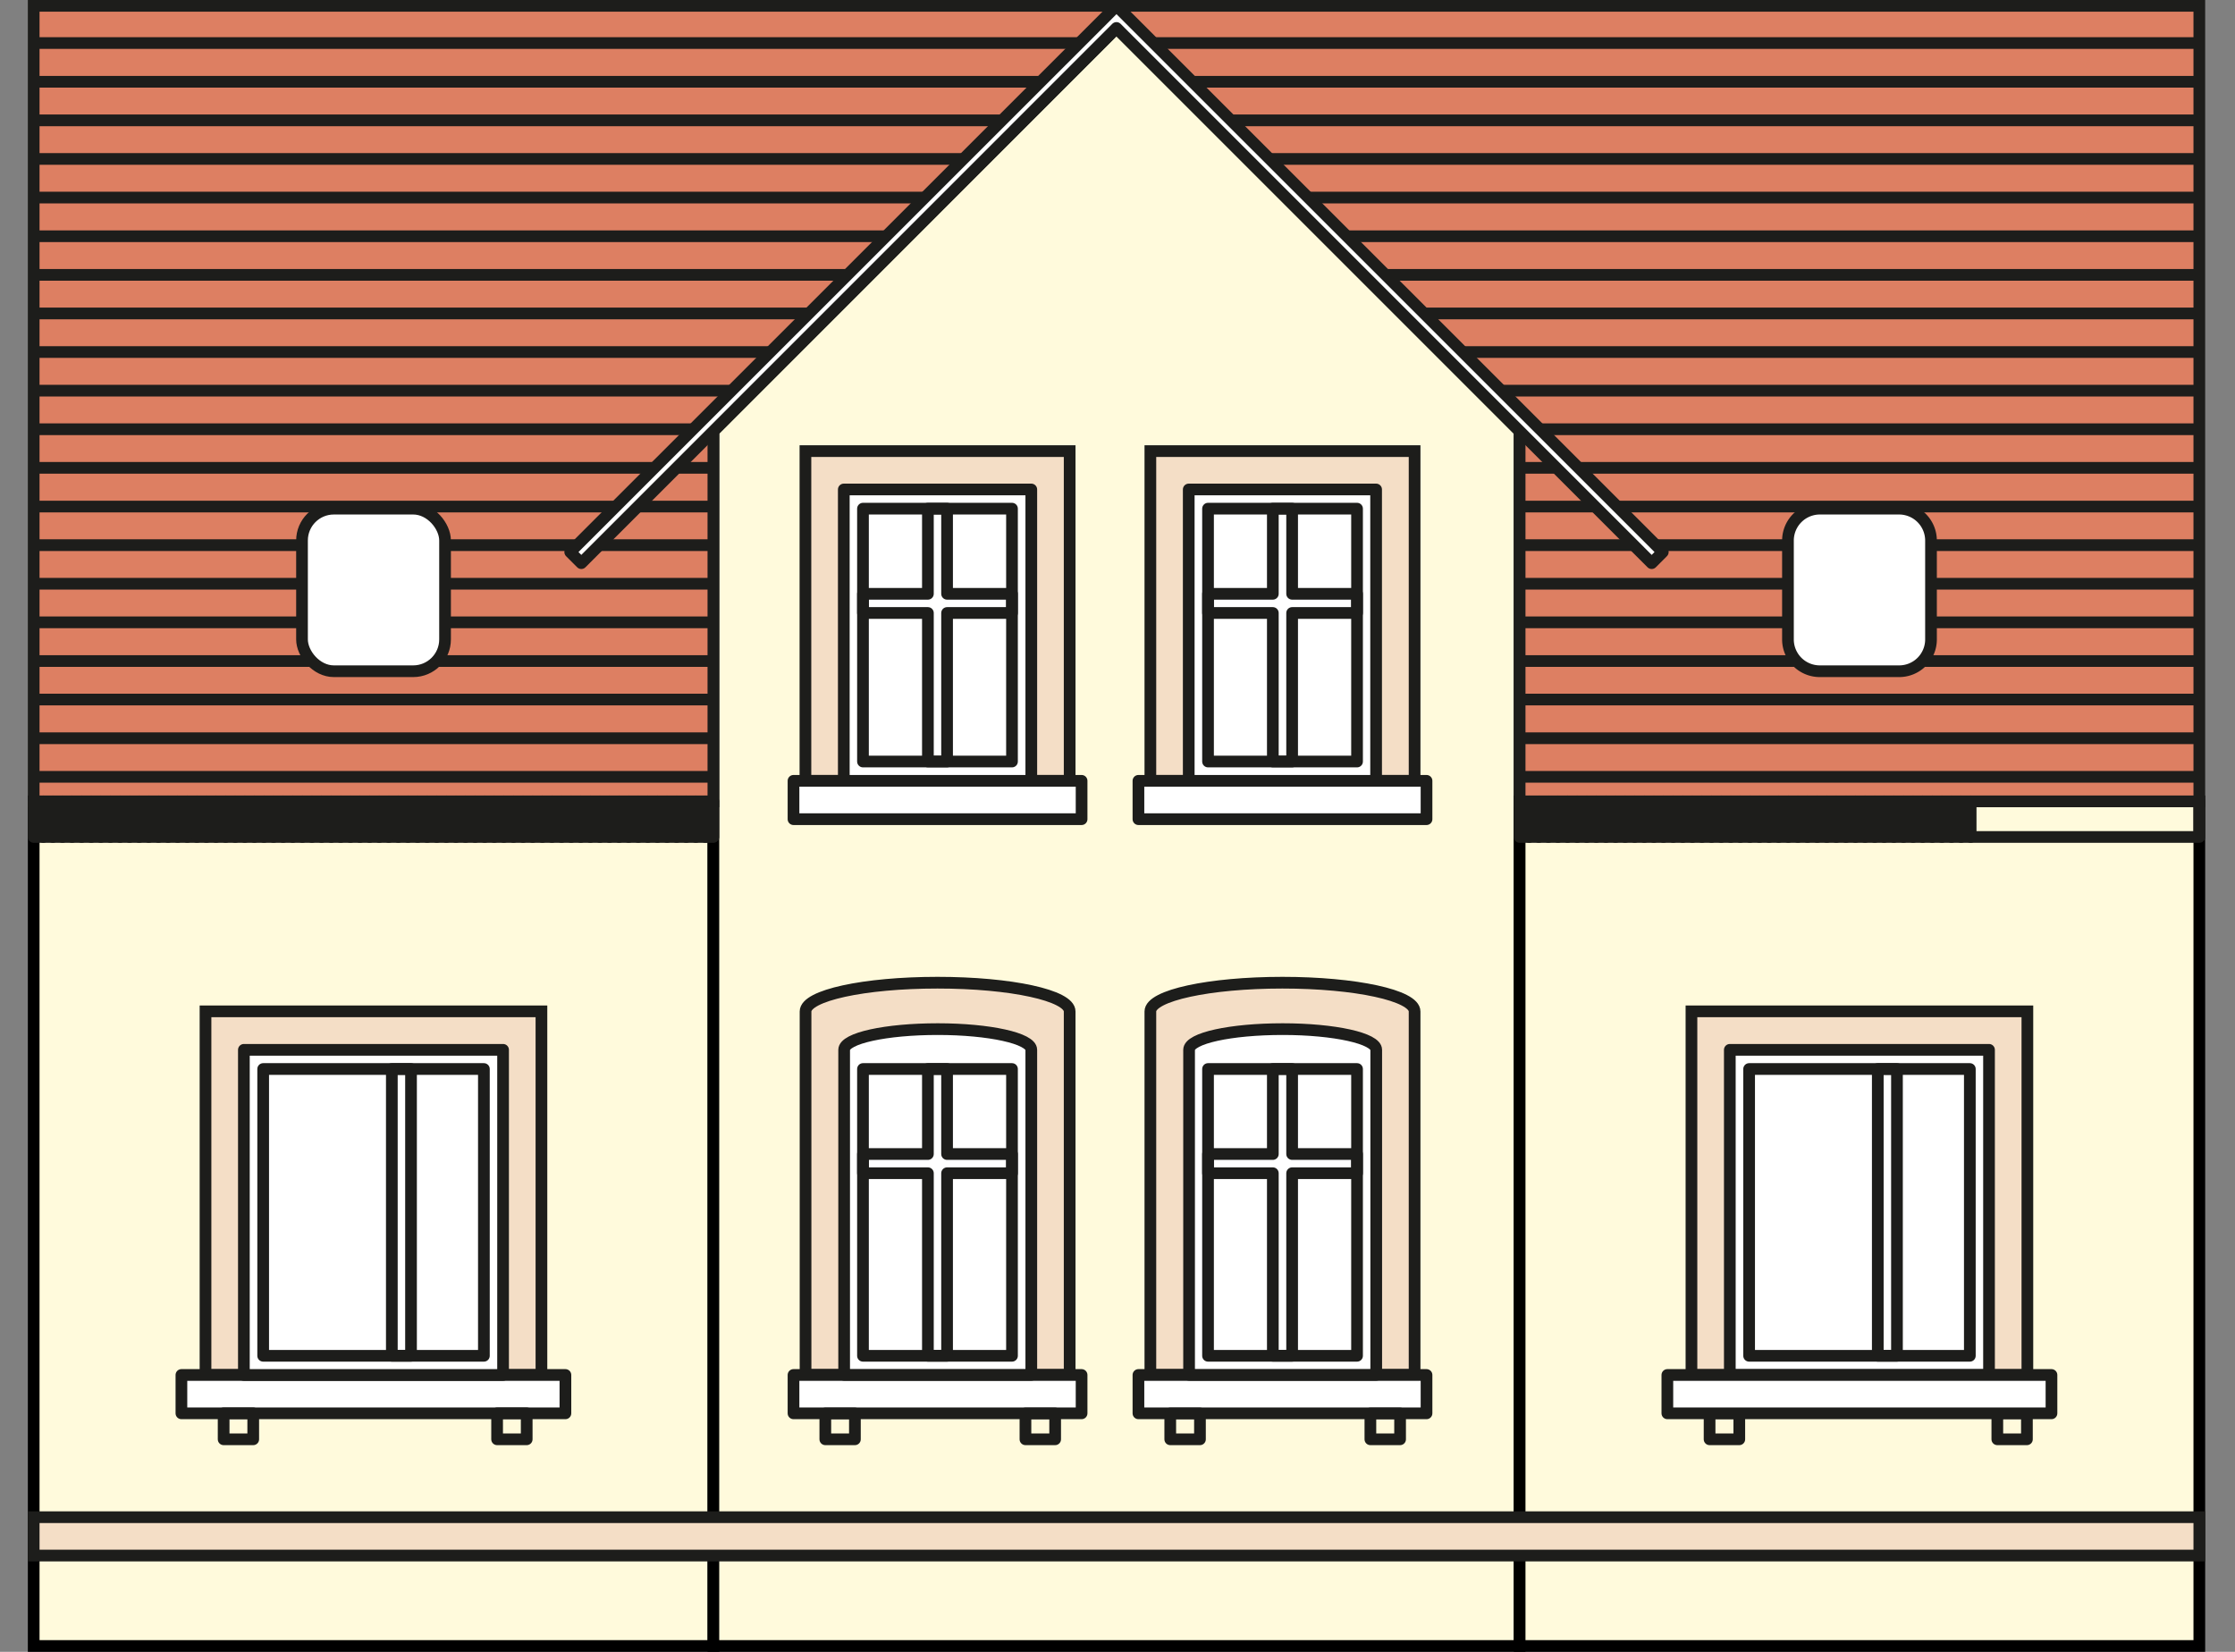 <svg xmlns="http://www.w3.org/2000/svg" xmlns:xlink="http://www.w3.org/1999/xlink" viewBox="0 0 191.08 141.23"><rect x="0" y="0" width="191.08" height="141.23" fill="#808080" stroke="none"/><defs><style>.cls-1,.cls-8,.cls-9{fill:none;}.cls-2,.cls-6{fill:#dd7f62;}.cls-3{fill:#fffadc;stroke:#000;}.cls-3,.cls-4,.cls-6,.cls-8{stroke-miterlimit:10;}.cls-4{fill:#f4dec6;}.cls-4,.cls-5,.cls-6,.cls-8,.cls-9{stroke:#1d1d1b;}.cls-10,.cls-5{fill:#fff;}.cls-5,.cls-9{stroke-linecap:round;stroke-linejoin:round;}.cls-7{clip-path:url(#clip-path);}</style><clipPath id="clip-path"><polygon class="cls-1" points="2.88 0.5 2.88 2.39 2.88 68.52 60.99 68.52 60.99 36.86 95.45 2.39 129.92 36.86 129.92 68.52 188.03 68.52 188.03 2.39 188.03 0.5 2.88 0.5"/></clipPath></defs><title>Element 3</title><g id="Ebene_2" data-name="Ebene 2"><g id="Ebene_1-2" data-name="Ebene 1"><polygon class="cls-2" points="2.88 0.5 2.88 2.39 2.88 68.52 60.99 68.52 60.99 36.86 95.45 2.39 129.92 36.86 129.92 68.52 188.03 68.52 188.03 2.39 188.03 0.5 2.88 0.5"/><rect class="cls-3" x="2.88" y="68.52" width="58.12" height="72.21"/><polygon class="cls-3" points="129.92 36.86 129.92 140.73 60.99 140.73 60.99 36.86 95.45 2.39 129.92 36.86"/><rect class="cls-4" x="17.57" y="86.47" width="28.72" height="31.09"/><rect class="cls-5" x="15.51" y="117.56" width="32.83" height="3.28"/><path class="cls-4" d="M91.45,86.48v31.07H68.87V86.48c0-1.37,5-2.46,11.28-2.46S91.45,85.11,91.45,86.48Z"/><path class="cls-4" d="M120.94,86.48v31.07H98.35V86.48c0-1.37,5.05-2.46,11.29-2.46S120.94,85.11,120.94,86.48Z"/><rect class="cls-5" x="67.84" y="117.56" width="24.63" height="3.28"/><rect class="cls-5" x="97.33" y="117.56" width="24.63" height="3.28"/><rect class="cls-4" x="98.35" y="38.57" width="22.59" height="28.19"/><rect class="cls-5" x="97.33" y="66.76" width="24.63" height="3.28"/><rect class="cls-4" x="68.86" y="38.57" width="22.59" height="28.19"/><rect class="cls-5" x="67.84" y="66.76" width="24.63" height="3.28"/><rect class="cls-3" x="129.92" y="68.52" width="58.11" height="72.21"/><rect class="cls-4" x="144.61" y="86.47" width="28.72" height="31.09"/><polygon class="cls-6" points="2.88 0.5 2.88 2.39 2.88 68.52 60.99 68.52 60.99 36.86 95.45 2.39 129.92 36.86 129.92 68.52 188.03 68.52 188.03 2.39 188.03 0.5 2.88 0.5"/><g class="cls-7"><line class="cls-8" y1="3.68" x2="191.08" y2="3.68"/><line class="cls-8" y1="6.99" x2="191.08" y2="6.99"/><line class="cls-8" y1="10.29" x2="191.08" y2="10.29"/><line class="cls-8" y1="13.59" x2="191.08" y2="13.59"/><line class="cls-8" y1="16.89" x2="191.08" y2="16.89"/><line class="cls-8" y1="20.2" x2="191.08" y2="20.2"/><line class="cls-8" y1="23.5" x2="191.08" y2="23.5"/><line class="cls-8" y1="26.8" x2="191.08" y2="26.8"/><line class="cls-8" y1="30.1" x2="191.08" y2="30.1"/><line class="cls-8" y1="33.4" x2="191.08" y2="33.4"/><line class="cls-8" y1="36.7" x2="191.08" y2="36.7"/><line class="cls-8" y1="40" x2="191.08" y2="40"/><line class="cls-8" y1="43.31" x2="191.08" y2="43.31"/><line class="cls-8" y1="46.61" x2="191.08" y2="46.61"/><line class="cls-8" y1="49.91" x2="191.08" y2="49.91"/><line class="cls-8" y1="53.21" x2="191.08" y2="53.21"/><line class="cls-8" y1="56.52" x2="191.08" y2="56.52"/><line class="cls-8" y1="59.81" x2="191.08" y2="59.81"/><line class="cls-8" y1="63.12" x2="191.08" y2="63.12"/><line class="cls-8" y1="66.42" x2="191.08" y2="66.42"/></g><rect class="cls-5" x="20.85" y="89.76" width="22.16" height="27.8"/><rect class="cls-9" x="22.5" y="91.4" width="18.87" height="24.52"/><rect class="cls-9" x="70.56" y="120.85" width="2.53" height="2.21"/><rect class="cls-9" x="87.67" y="120.85" width="2.54" height="2.21"/><rect class="cls-9" x="19.12" y="120.84" width="2.53" height="2.22"/><rect class="cls-9" x="42.5" y="120.84" width="2.53" height="2.22"/><rect class="cls-9" x="33.5" y="91.4" width="1.64" height="24.52"/><rect class="cls-9" x="2.88" y="68.52" width="58.11" height="3.04"/><line class="cls-9" x1="3.7" y1="68.52" x2="3.7" y2="71.56"/><line class="cls-9" x1="4.52" y1="68.52" x2="4.52" y2="71.56"/><line class="cls-9" x1="5.34" y1="68.52" x2="5.34" y2="71.56"/><line class="cls-9" x1="6.16" y1="68.52" x2="6.16" y2="71.56"/><line class="cls-9" x1="6.98" y1="68.52" x2="6.98" y2="71.56"/><line class="cls-9" x1="7.8" y1="68.52" x2="7.8" y2="71.56"/><line class="cls-9" x1="8.62" y1="68.52" x2="8.62" y2="71.56"/><line class="cls-9" x1="9.44" y1="68.52" x2="9.44" y2="71.56"/><line class="cls-9" x1="10.26" y1="68.52" x2="10.26" y2="71.56"/><line class="cls-9" x1="11.08" y1="68.52" x2="11.08" y2="71.56"/><line class="cls-9" x1="11.9" y1="68.52" x2="11.9" y2="71.56"/><line class="cls-9" x1="12.72" y1="68.52" x2="12.72" y2="71.56"/><line class="cls-9" x1="13.55" y1="68.52" x2="13.55" y2="71.56"/><line class="cls-9" x1="14.37" y1="68.52" x2="14.37" y2="71.56"/><line class="cls-9" x1="15.19" y1="68.52" x2="15.19" y2="71.56"/><line class="cls-9" x1="16.01" y1="68.52" x2="16.01" y2="71.56"/><line class="cls-9" x1="16.83" y1="68.52" x2="16.83" y2="71.56"/><line class="cls-9" x1="17.65" y1="68.52" x2="17.65" y2="71.56"/><line class="cls-9" x1="18.47" y1="68.52" x2="18.47" y2="71.56"/><line class="cls-9" x1="19.29" y1="68.52" x2="19.29" y2="71.56"/><line class="cls-9" x1="20.11" y1="68.52" x2="20.11" y2="71.56"/><line class="cls-9" x1="20.93" y1="68.52" x2="20.93" y2="71.56"/><line class="cls-9" x1="21.75" y1="68.52" x2="21.75" y2="71.56"/><line class="cls-9" x1="22.57" y1="68.52" x2="22.57" y2="71.56"/><line class="cls-9" x1="23.39" y1="68.52" x2="23.39" y2="71.56"/><line class="cls-9" x1="24.21" y1="68.52" x2="24.21" y2="71.56"/><line class="cls-9" x1="25.03" y1="68.52" x2="25.03" y2="71.56"/><line class="cls-9" x1="25.85" y1="68.52" x2="25.85" y2="71.56"/><line class="cls-9" x1="26.67" y1="68.52" x2="26.67" y2="71.56"/><line class="cls-9" x1="27.49" y1="68.52" x2="27.49" y2="71.56"/><line class="cls-9" x1="28.32" y1="68.52" x2="28.32" y2="71.56"/><line class="cls-9" x1="29.13" y1="68.52" x2="29.13" y2="71.56"/><line class="cls-9" x1="29.96" y1="68.52" x2="29.96" y2="71.56"/><line class="cls-9" x1="30.78" y1="68.52" x2="30.78" y2="71.56"/><line class="cls-9" x1="31.6" y1="68.52" x2="31.6" y2="71.56"/><line class="cls-9" x1="32.42" y1="68.52" x2="32.42" y2="71.56"/><line class="cls-9" x1="33.24" y1="68.52" x2="33.24" y2="71.56"/><line class="cls-9" x1="34.06" y1="68.52" x2="34.06" y2="71.56"/><line class="cls-9" x1="34.88" y1="68.52" x2="34.88" y2="71.56"/><line class="cls-9" x1="35.7" y1="68.52" x2="35.7" y2="71.56"/><line class="cls-9" x1="36.52" y1="68.52" x2="36.52" y2="71.56"/><line class="cls-9" x1="37.34" y1="68.52" x2="37.34" y2="71.56"/><line class="cls-9" x1="38.16" y1="68.52" x2="38.16" y2="71.56"/><line class="cls-9" x1="38.98" y1="68.52" x2="38.98" y2="71.56"/><line class="cls-9" x1="39.8" y1="68.52" x2="39.8" y2="71.56"/><line class="cls-9" x1="40.62" y1="68.52" x2="40.62" y2="71.56"/><line class="cls-9" x1="41.44" y1="68.52" x2="41.44" y2="71.56"/><line class="cls-9" x1="42.26" y1="68.52" x2="42.26" y2="71.56"/><line class="cls-9" x1="43.08" y1="68.52" x2="43.08" y2="71.56"/><line class="cls-9" x1="43.9" y1="68.52" x2="43.9" y2="71.56"/><line class="cls-9" x1="44.72" y1="68.52" x2="44.72" y2="71.56"/><line class="cls-9" x1="45.54" y1="68.52" x2="45.54" y2="71.56"/><line class="cls-9" x1="46.37" y1="68.52" x2="46.37" y2="71.56"/><line class="cls-9" x1="47.19" y1="68.52" x2="47.19" y2="71.56"/><line class="cls-9" x1="48.01" y1="68.52" x2="48.01" y2="71.56"/><line class="cls-9" x1="48.83" y1="68.52" x2="48.83" y2="71.56"/><line class="cls-9" x1="49.65" y1="68.52" x2="49.65" y2="71.56"/><line class="cls-9" x1="50.47" y1="68.52" x2="50.47" y2="71.56"/><line class="cls-9" x1="51.29" y1="68.52" x2="51.29" y2="71.56"/><line class="cls-9" x1="52.11" y1="68.52" x2="52.11" y2="71.56"/><line class="cls-9" x1="52.93" y1="68.52" x2="52.93" y2="71.56"/><line class="cls-9" x1="53.75" y1="68.52" x2="53.75" y2="71.56"/><line class="cls-9" x1="54.57" y1="68.52" x2="54.57" y2="71.56"/><line class="cls-9" x1="55.39" y1="68.52" x2="55.39" y2="71.56"/><line class="cls-9" x1="56.21" y1="68.52" x2="56.21" y2="71.56"/><line class="cls-9" x1="57.03" y1="68.52" x2="57.03" y2="71.56"/><line class="cls-9" x1="57.85" y1="68.52" x2="57.85" y2="71.56"/><line class="cls-9" x1="58.67" y1="68.52" x2="58.67" y2="71.56"/><line class="cls-9" x1="59.49" y1="68.52" x2="59.49" y2="71.56"/><line class="cls-9" x1="60.31" y1="68.52" x2="60.31" y2="71.56"/><rect class="cls-4" x="2.88" y="129.72" width="185.15" height="3.28"/><rect class="cls-5" x="147.89" y="89.76" width="22.16" height="27.8"/><rect class="cls-9" x="149.54" y="91.4" width="18.87" height="24.52"/><rect class="cls-9" x="146.16" y="120.84" width="2.54" height="2.22"/><rect class="cls-9" x="170.76" y="120.84" width="2.53" height="2.22"/><rect class="cls-9" x="160.54" y="91.4" width="1.64" height="24.52"/><rect class="cls-5" x="142.55" y="117.56" width="32.84" height="3.28"/><rect class="cls-9" x="129.92" y="68.52" width="58.11" height="3.04"/><line class="cls-9" x1="130.74" y1="68.52" x2="130.74" y2="71.56"/><line class="cls-9" x1="131.56" y1="68.52" x2="131.56" y2="71.56"/><line class="cls-9" x1="132.38" y1="68.52" x2="132.38" y2="71.56"/><line class="cls-9" x1="133.2" y1="68.52" x2="133.2" y2="71.56"/><line class="cls-9" x1="134.02" y1="68.52" x2="134.02" y2="71.56"/><line class="cls-9" x1="134.84" y1="68.52" x2="134.84" y2="71.56"/><line class="cls-9" x1="135.66" y1="68.52" x2="135.66" y2="71.56"/><line class="cls-9" x1="136.48" y1="68.52" x2="136.48" y2="71.56"/><line class="cls-9" x1="137.3" y1="68.52" x2="137.3" y2="71.56"/><line class="cls-9" x1="138.12" y1="68.52" x2="138.12" y2="71.56"/><line class="cls-9" x1="138.94" y1="68.52" x2="138.94" y2="71.56"/><line class="cls-9" x1="139.76" y1="68.52" x2="139.76" y2="71.56"/><line class="cls-9" x1="140.58" y1="68.52" x2="140.58" y2="71.56"/><line class="cls-9" x1="141.4" y1="68.52" x2="141.4" y2="71.56"/><line class="cls-9" x1="142.22" y1="68.52" x2="142.22" y2="71.56"/><line class="cls-9" x1="143.05" y1="68.52" x2="143.05" y2="71.56"/><line class="cls-9" x1="143.87" y1="68.52" x2="143.87" y2="71.56"/><line class="cls-9" x1="144.69" y1="68.52" x2="144.69" y2="71.56"/><line class="cls-9" x1="145.51" y1="68.52" x2="145.51" y2="71.56"/><line class="cls-9" x1="146.33" y1="68.52" x2="146.33" y2="71.56"/><line class="cls-9" x1="147.15" y1="68.52" x2="147.15" y2="71.56"/><line class="cls-9" x1="147.97" y1="68.52" x2="147.97" y2="71.56"/><line class="cls-9" x1="148.79" y1="68.52" x2="148.79" y2="71.56"/><line class="cls-9" x1="149.61" y1="68.52" x2="149.61" y2="71.56"/><line class="cls-9" x1="150.43" y1="68.52" x2="150.43" y2="71.56"/><line class="cls-9" x1="151.25" y1="68.52" x2="151.25" y2="71.56"/><line class="cls-9" x1="152.07" y1="68.52" x2="152.07" y2="71.56"/><line class="cls-9" x1="152.89" y1="68.52" x2="152.89" y2="71.56"/><line class="cls-9" x1="153.71" y1="68.52" x2="153.71" y2="71.56"/><line class="cls-9" x1="154.53" y1="68.52" x2="154.53" y2="71.56"/><line class="cls-9" x1="155.36" y1="68.52" x2="155.36" y2="71.56"/><line class="cls-9" x1="156.18" y1="68.52" x2="156.18" y2="71.56"/><line class="cls-9" x1="156.99" y1="68.52" x2="156.99" y2="71.56"/><line class="cls-9" x1="157.82" y1="68.52" x2="157.82" y2="71.56"/><line class="cls-9" x1="158.63" y1="68.52" x2="158.63" y2="71.56"/><line class="cls-9" x1="159.45" y1="68.52" x2="159.45" y2="71.56"/><line class="cls-9" x1="160.28" y1="68.52" x2="160.28" y2="71.56"/><line class="cls-9" x1="161.09" y1="68.52" x2="161.09" y2="71.56"/><line class="cls-9" x1="161.92" y1="68.52" x2="161.92" y2="71.56"/><line class="cls-9" x1="162.74" y1="68.52" x2="162.74" y2="71.56"/><line class="cls-9" x1="163.56" y1="68.52" x2="163.56" y2="71.56"/><line class="cls-9" x1="164.38" y1="68.52" x2="164.38" y2="71.56"/><line class="cls-9" x1="165.2" y1="68.52" x2="165.2" y2="71.56"/><line class="cls-9" x1="166.02" y1="68.52" x2="166.02" y2="71.56"/><line class="cls-9" x1="166.84" y1="68.52" x2="166.84" y2="71.56"/><line class="cls-9" x1="167.66" y1="68.52" x2="167.66" y2="71.56"/><line class="cls-9" x1="168.48" y1="68.52" x2="168.48" y2="71.56"/><path class="cls-5" d="M88.17,89.76v27.79h-16V89.76c0-1,3.59-1.77,8-1.77S88.17,88.78,88.17,89.76Z"/><rect class="cls-9" x="73.78" y="91.4" width="12.74" height="24.52"/><polygon class="cls-9" points="86.52 98.67 80.97 98.67 80.97 91.4 79.33 91.4 79.33 98.67 73.78 98.67 73.78 100.31 79.33 100.31 79.33 115.92 80.97 115.92 80.97 100.31 86.52 100.31 86.52 98.67"/><path class="cls-5" d="M117.66,89.76v27.79h-16V89.76c0-1,3.58-1.77,8-1.77S117.66,88.78,117.66,89.76Z"/><rect class="cls-9" x="100.05" y="120.85" width="2.54" height="2.21"/><rect class="cls-9" x="117.16" y="120.85" width="2.54" height="2.21"/><rect class="cls-9" x="103.28" y="91.4" width="12.74" height="24.52"/><polygon class="cls-9" points="116.02 98.67 110.47 98.67 110.47 91.4 108.82 91.4 108.82 98.67 103.28 98.67 103.28 100.31 108.82 100.31 108.82 115.92 110.47 115.92 110.47 100.31 116.02 100.31 116.02 98.67"/><rect class="cls-5" x="101.63" y="41.85" width="16.02" height="24.91"/><rect class="cls-9" x="103.28" y="43.49" width="12.74" height="21.62"/><polygon class="cls-9" points="116.02 50.77 110.47 50.77 110.47 43.49 108.82 43.49 108.82 50.77 103.28 50.77 103.28 52.41 108.82 52.41 108.82 65.11 110.47 65.11 110.47 52.41 116.02 52.41 116.02 50.77"/><rect class="cls-5" x="72.14" y="41.85" width="16.03" height="24.91"/><rect class="cls-9" x="73.78" y="43.49" width="12.74" height="21.62"/><polygon class="cls-9" points="86.52 50.77 80.97 50.77 80.97 43.49 79.33 43.49 79.33 50.77 73.78 50.77 73.78 52.41 79.33 52.41 79.33 65.11 80.97 65.11 80.97 52.41 86.52 52.41 86.52 50.77"/><path class="cls-10" d="M35.33,57.39H28.54a2.72,2.72,0,0,1-2.72-2.72V46.21a2.73,2.73,0,0,1,2.72-2.72h6.79a2.73,2.73,0,0,1,2.72,2.72v8.46a2.72,2.72,0,0,1-2.72,2.72"/><rect class="cls-9" x="25.82" y="43.49" width="12.23" height="13.9" rx="2.72" ry="2.72"/><polygon class="cls-10" points="95.45 0.5 94.51 1.45 48.75 47.2 49.7 48.15 95.45 2.39 141.21 48.15 142.16 47.2 95.45 0.5"/><polygon class="cls-9" points="95.45 0.5 94.51 1.45 48.75 47.2 49.7 48.15 95.45 2.39 141.21 48.15 142.16 47.2 95.45 0.5"/><path class="cls-10" d="M162.37,57.39h-6.79a2.72,2.72,0,0,1-2.72-2.72V46.21a2.73,2.73,0,0,1,2.72-2.72h6.79a2.73,2.73,0,0,1,2.72,2.72v8.46a2.72,2.72,0,0,1-2.72,2.72"/><path class="cls-9" d="M162.37,57.39h-6.79a2.72,2.72,0,0,1-2.72-2.72V46.21a2.73,2.73,0,0,1,2.72-2.72h6.79a2.73,2.73,0,0,1,2.72,2.72v8.46A2.72,2.72,0,0,1,162.37,57.39Z"/></g></g></svg>